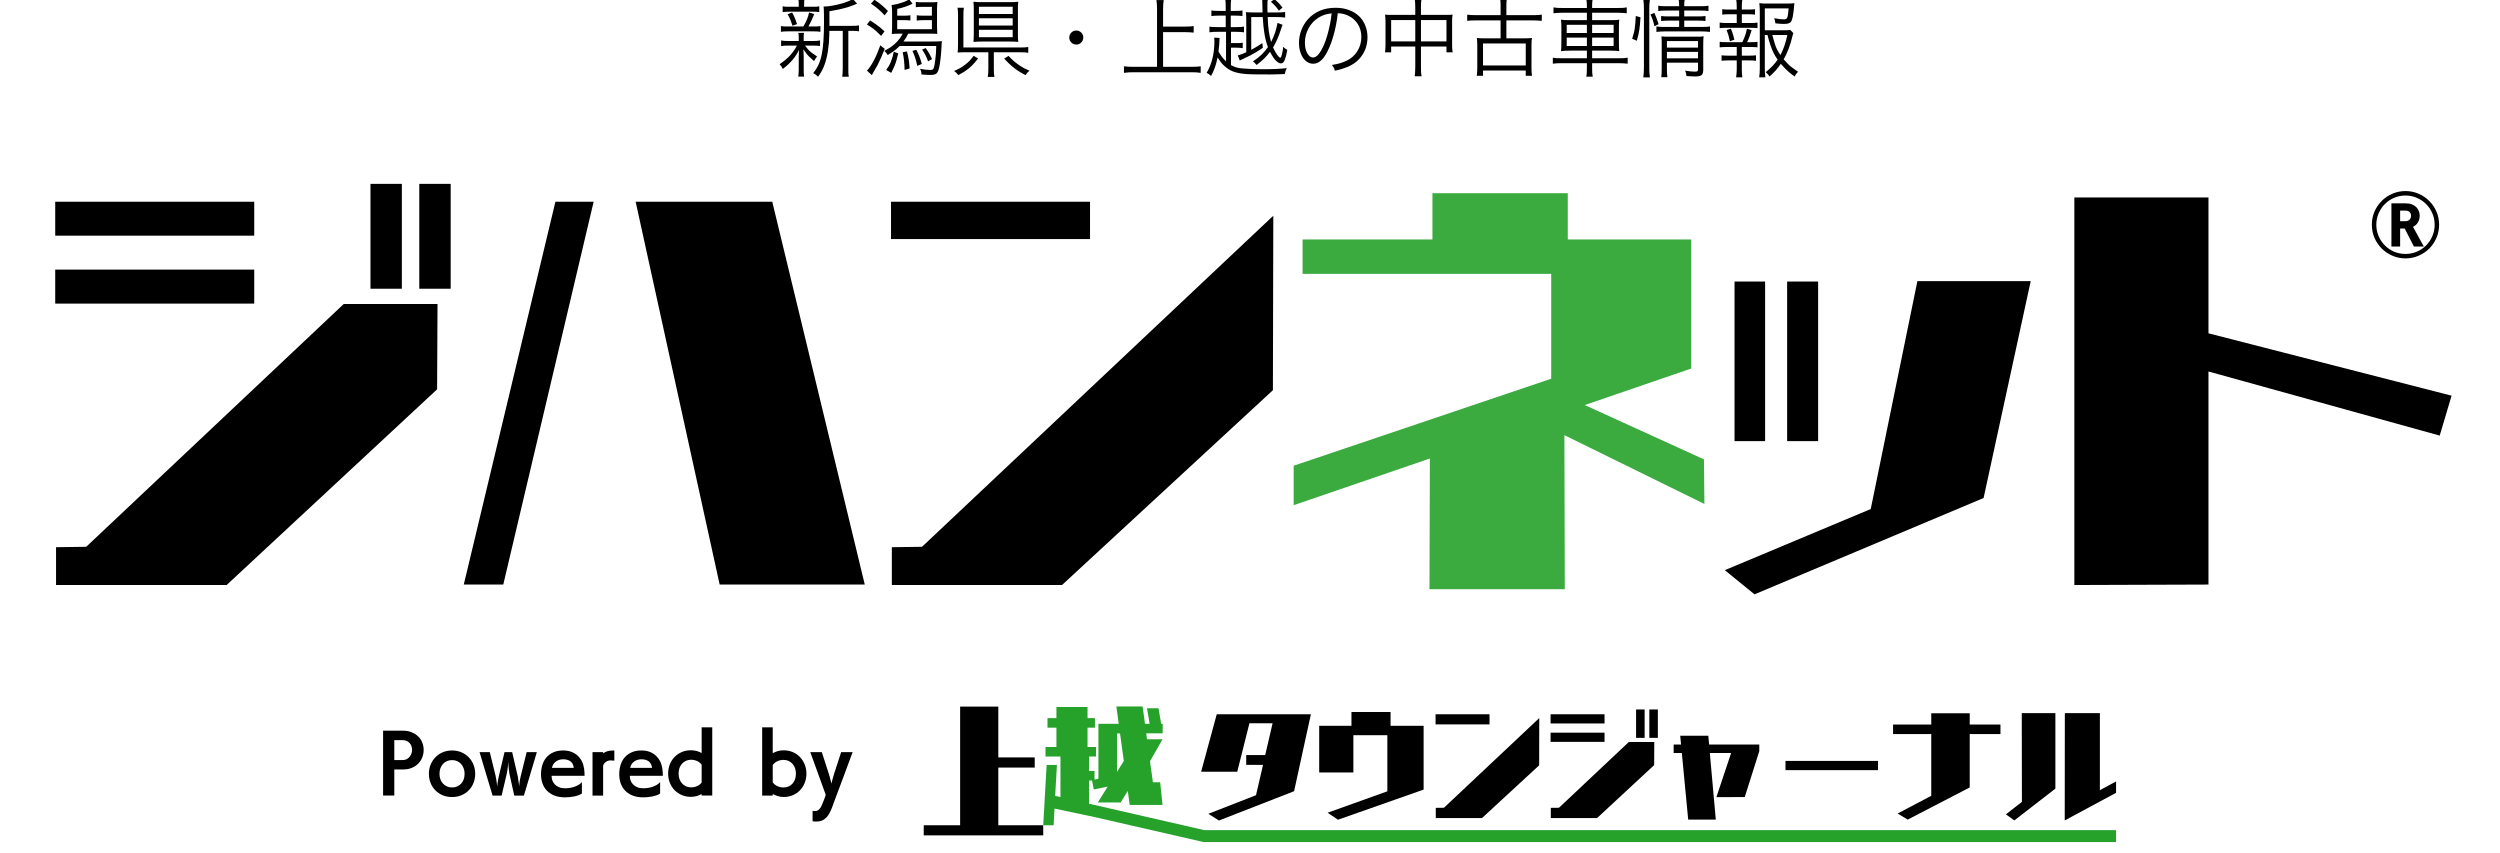 <svg width="372" height="127" viewBox="0 0 372 127" fill="none" xmlns="http://www.w3.org/2000/svg">
<g clip-path="url(#clip0_2753_13812)">
<path d="M62.39 42.964V27.363H67.062V42.964H62.39ZM55.125 42.964V27.363H59.798V42.964H55.125ZM8.217 35.072V30.017H37.83V35.072H8.217ZM8.217 45.175V40.12H37.83V45.175H8.217ZM33.721 87.051H8.339V81.424L12.828 81.363L51.146 45.236H65.103L65.042 57.931L33.721 87.051Z" fill="black"/>
<path d="M107.084 86.982L94.583 30.017H114.912L128.678 86.982H107.084ZM69.01 86.982L82.646 30.017H88.333L74.887 86.982H69.01Z" fill="black"/>
<path d="M132.583 35.575V30.017H162.196V35.575H132.583ZM158.027 87.051H132.705V81.424L137.195 81.362L189.469 32.098L189.408 58.061L158.027 87.051Z" fill="black"/>
<path d="M232.782 64.755L232.843 87.676H212.704L212.765 68.225L192.497 75.171V69.3L230.823 56.353V40.752H193.823V35.636H213.146V28.751H233.285V35.636H251.655V54.836L235.808 60.272L253.553 68.355L253.614 74.988L232.782 64.755Z" fill="#3BAB3F"/>
<path d="M265.926 65.64V41.889H270.538V65.64H265.926ZM261.07 88.438L256.649 84.84L278.366 75.743L285.31 41.828H302.171L295.158 74.104L261.07 88.438ZM258.098 65.64V41.889H262.648V65.64H258.098Z" fill="black"/>
<path d="M328.62 55.278V86.982L308.664 87.051V29.384H328.62V49.597L364.796 58.877L363.027 64.817L328.62 55.278Z" fill="black"/>
<path d="M357.941 38.449C357.249 38.449 356.601 38.315 355.997 38.052C355.391 37.793 354.861 37.438 354.404 36.985C353.946 36.527 353.584 35.997 353.321 35.391C353.062 34.787 352.933 34.137 352.933 33.439C352.933 32.743 353.062 32.093 353.321 31.487C353.584 30.883 353.943 30.355 354.396 29.901C354.848 29.444 355.379 29.085 355.989 28.826C356.599 28.563 357.247 28.429 357.933 28.429C358.628 28.429 359.278 28.563 359.884 28.826C360.488 29.085 361.016 29.444 361.47 29.901C361.927 30.355 362.285 30.883 362.545 31.487C362.808 32.093 362.941 32.743 362.941 33.439C362.941 34.137 362.808 34.787 362.545 35.391C362.285 35.997 361.929 36.527 361.477 36.985C361.024 37.438 360.494 37.793 359.884 38.052C359.278 38.315 358.63 38.449 357.941 38.449ZM362.278 33.439C362.278 32.84 362.163 32.276 361.935 31.746C361.71 31.218 361.401 30.759 361.005 30.366C360.612 29.97 360.153 29.661 359.625 29.436C359.101 29.207 358.539 29.093 357.941 29.093C357.335 29.093 356.769 29.207 356.241 29.436C355.717 29.661 355.259 29.97 354.869 30.366C354.476 30.759 354.167 31.218 353.939 31.746C353.71 32.276 353.596 32.84 353.596 33.439C353.596 34.039 353.71 34.604 353.939 35.132C354.167 35.662 354.476 36.123 354.869 36.519C355.259 36.912 355.717 37.221 356.241 37.45C356.769 37.673 357.333 37.785 357.933 37.785C358.537 37.785 359.101 37.673 359.625 37.45C360.153 37.221 360.612 36.912 361.005 36.519C361.401 36.123 361.71 35.662 361.935 35.132C362.163 34.604 362.278 34.039 362.278 33.439ZM359.191 36.687L357.819 34.003H357.14V36.687H355.844V30.259H357.963C358.339 30.259 358.657 30.313 358.916 30.419C359.179 30.526 359.396 30.669 359.564 30.846C359.732 31.02 359.854 31.216 359.93 31.434C360.01 31.653 360.052 31.868 360.052 32.082C360.052 32.444 359.968 32.772 359.8 33.065C359.637 33.361 359.389 33.59 359.053 33.752L360.669 36.687H359.191ZM358.764 32.082C358.764 31.889 358.697 31.72 358.566 31.571C358.432 31.418 358.225 31.342 357.941 31.342H357.14V32.913H357.91C358.169 32.913 358.371 32.844 358.52 32.707C358.667 32.57 358.749 32.375 358.764 32.12V32.082Z" fill="black"/>
<path d="M137.451 124.303V122.797H142.869V105.141H148.548V112.703H153.965V114.215H148.548V122.797H155.232V124.303H137.451Z" fill="black"/>
<path d="M181.379 122.093L179.805 121.096L186.894 118.325L187.94 113.811H185.436V112.356H188.262L189.362 107.618H185.916L184.102 114.838H178.727L181.051 106.285H195.06L192.561 117.732L181.379 122.093Z" fill="black"/>
<path d="M199.092 121.975L197.549 120.934L206.437 117.747V109.4H201.383V114.945H196.297V107.995H201.097V105.944H206.917V107.995H211.835V117.492L199.092 121.975Z" fill="black"/>
<path d="M213.612 107.791V106.285H221.641V107.791H213.612ZM220.511 121.731H213.643V120.208L214.859 120.193L229.042 106.847L229.027 113.878L220.516 121.731H220.511Z" fill="black"/>
<path d="M230.724 107.654V106.285H238.758V107.654H230.724ZM230.724 110.391V109.022H238.758V110.391H230.724ZM237.643 121.731H230.76V120.208L231.976 120.193L242.371 110.406H246.159L246.138 113.847L237.639 121.731H237.643ZM243.449 109.793V105.565H244.722V109.793H243.449ZM245.422 109.793V105.565H246.689V109.793H245.422Z" fill="black"/>
<path d="M255.399 118.617L257.591 112.05H254.421L255.311 121.954H251.203L250.256 112.05H249.04V110.784H250.14L250.016 109.482H254.197L254.315 110.784H261.781V111.773L259.62 118.601L255.393 118.617H255.399Z" fill="black"/>
<path d="M265.682 113.224H279.45V114.598H265.682V113.224Z" fill="black"/>
<path d="M283.859 121.954L282.367 121.051L287.371 118.416V109.232H281.688V107.806H287.371V106.133H293.095V107.806H297.669V109.232H293.095V117.172L283.859 121.96V121.954Z" fill="black"/>
<path d="M299.73 122.078L298.478 121.175L300.86 119.32L300.839 106.112H305.841V117.349L299.73 122.078ZM307.232 122.078L307.247 106.112H312.461V117.58L314.872 116.278V117.972L307.238 122.078H307.232Z" fill="black"/>
<path d="M179.283 123.542L162.045 119.591V116.144H162.495L162.756 117.473L164.825 117.044L163.352 119.411H166.752L167.815 117.692L168.095 119.779H172.987L172.634 116.4H171.55L171.121 113.266L172.987 110.002H170.672L170.559 109.124H173.008V107.705H172.783L172.389 105.391H170.672L171.066 107.705H170.376L170.022 105.126H166.117L166.47 107.705H163.446V115.873L162.868 116.007V114.72H162.045V112.576H163.093V111.156H161.826V108.281H162.929V106.863H161.826V105.202H157.195V106.863H155.865V108.281H157.195V111.156H155.57V112.576H157.794V118.605L157.01 118.428L157.271 113.822H155.737L155.232 122.797H156.78L156.913 120.317L162.857 121.577L178.988 125.273L179.085 125.3H314.871V123.527H179.283V123.542ZM166.211 109.135H166.66L167.223 113.233L166.214 114.842V109.135H166.211Z" fill="#26A22B"/>
<path d="M57.004 118.372V108.726H59.954C60.466 108.726 60.914 108.81 61.295 108.978C61.68 109.142 62.004 109.355 62.263 109.618C62.526 109.883 62.723 110.188 62.85 110.533C62.976 110.874 63.041 111.223 63.041 111.578V111.601C63.041 111.967 62.974 112.325 62.843 112.676C62.709 113.023 62.515 113.33 62.256 113.598C62 113.869 61.68 114.086 61.295 114.254C60.908 114.418 60.459 114.498 59.946 114.498H58.673V118.372H57.004ZM59.9 113.095C60.169 113.095 60.396 113.04 60.579 112.927C60.762 112.817 60.907 112.683 61.013 112.531C61.124 112.375 61.204 112.209 61.25 112.035C61.295 111.864 61.318 111.715 61.318 111.593C61.318 111.41 61.29 111.231 61.234 111.052C61.177 110.874 61.09 110.72 60.968 110.587C60.849 110.449 60.705 110.341 60.533 110.259C60.36 110.173 60.152 110.129 59.908 110.129H58.673V113.095H59.9Z" fill="black"/>
<path d="M67.272 118.6C66.769 118.6 66.306 118.513 65.885 118.341C65.468 118.167 65.104 117.925 64.795 117.617C64.49 117.308 64.25 116.942 64.079 116.519C63.905 116.092 63.819 115.632 63.819 115.139C63.819 114.647 63.905 114.191 64.079 113.774C64.25 113.352 64.49 112.986 64.795 112.676C65.104 112.361 65.468 112.115 65.885 111.936C66.306 111.759 66.769 111.669 67.272 111.669C67.77 111.669 68.227 111.759 68.644 111.936C69.066 112.115 69.43 112.361 69.734 112.676C70.043 112.986 70.283 113.352 70.451 113.774C70.622 114.191 70.71 114.647 70.71 115.139C70.71 115.632 70.622 116.092 70.451 116.519C70.283 116.942 70.043 117.308 69.734 117.617C69.43 117.925 69.066 118.167 68.644 118.341C68.227 118.513 67.77 118.6 67.272 118.6ZM67.272 117.174C67.55 117.174 67.806 117.125 68.035 117.022C68.267 116.915 68.465 116.774 68.629 116.595C68.791 116.418 68.915 116.204 69.003 115.954C69.088 115.707 69.132 115.434 69.132 115.139C69.132 114.845 69.087 114.574 68.995 114.33C68.903 114.082 68.776 113.865 68.614 113.682C68.45 113.499 68.256 113.358 68.027 113.255C67.802 113.154 67.55 113.103 67.272 113.103C66.987 113.103 66.731 113.154 66.502 113.255C66.274 113.358 66.076 113.499 65.908 113.682C65.744 113.865 65.618 114.082 65.527 114.33C65.439 114.574 65.397 114.845 65.397 115.139C65.397 115.434 65.439 115.707 65.527 115.954C65.618 116.204 65.744 116.418 65.908 116.595C66.076 116.774 66.274 116.915 66.502 117.022C66.731 117.125 66.987 117.174 67.272 117.174Z" fill="black"/>
<path d="M76.522 118.387L75.806 115.146C75.8 115.085 75.787 114.99 75.768 114.856C75.747 114.725 75.726 114.574 75.707 114.407C75.692 114.235 75.673 114.054 75.654 113.865C75.638 113.678 75.625 113.499 75.615 113.331C75.6 113.825 75.566 114.224 75.516 114.529C75.471 114.834 75.433 115.039 75.402 115.146L74.64 118.387H73.298L71.355 111.913H72.879L73.733 115.39C73.748 115.451 73.765 115.546 73.786 115.672C73.811 115.8 73.836 115.943 73.862 116.099C73.887 116.252 73.91 116.416 73.931 116.587C73.95 116.755 73.963 116.908 73.969 117.045C73.984 116.919 74.003 116.766 74.03 116.587C74.055 116.41 74.083 116.237 74.114 116.069C74.144 115.901 74.171 115.754 74.198 115.627C74.228 115.501 74.245 115.421 74.251 115.39L75.074 111.913H76.21L77.033 115.482C77.043 115.508 77.056 115.571 77.071 115.672C77.087 115.769 77.104 115.891 77.125 116.038C77.15 116.181 77.172 116.339 77.193 116.511C77.218 116.679 77.239 116.85 77.254 117.022C77.273 116.677 77.309 116.359 77.361 116.069C77.416 115.775 77.46 115.573 77.491 115.466L78.367 111.913H79.884L77.956 118.387H76.522Z" fill="black"/>
<path d="M86.585 118.082C86.299 118.265 85.933 118.404 85.487 118.501C85.045 118.596 84.567 118.646 84.054 118.646C83.478 118.646 82.968 118.558 82.522 118.387C82.08 118.213 81.706 117.975 81.401 117.67C81.1 117.361 80.876 116.997 80.723 116.58C80.574 116.158 80.502 115.701 80.502 115.207C80.502 114.734 80.565 114.285 80.692 113.858C80.818 113.431 81.016 113.055 81.287 112.729C81.556 112.405 81.899 112.148 82.316 111.959C82.731 111.766 83.225 111.669 83.795 111.669C84.332 111.669 84.801 111.761 85.197 111.944C85.594 112.127 85.921 112.374 86.181 112.683C86.444 112.988 86.64 113.339 86.768 113.736C86.893 114.128 86.962 114.536 86.973 114.963L86.981 115.436H82.08V115.512C82.08 115.731 82.12 115.947 82.202 116.16C82.287 116.374 82.411 116.568 82.575 116.74C82.743 116.907 82.951 117.043 83.2 117.144C83.448 117.247 83.738 117.296 84.069 117.296C84.308 117.296 84.549 117.279 84.793 117.243C85.037 117.203 85.268 117.144 85.487 117.068C85.71 116.988 85.916 116.89 86.105 116.778C86.297 116.662 86.457 116.526 86.585 116.374V118.082ZM85.373 114.254C85.361 114.092 85.327 113.938 85.266 113.789C85.209 113.636 85.117 113.499 84.992 113.377C84.864 113.255 84.702 113.16 84.504 113.087C84.309 113.017 84.073 112.981 83.795 112.981C83.536 112.981 83.307 113.023 83.109 113.103C82.915 113.179 82.751 113.278 82.613 113.4C82.476 113.522 82.366 113.659 82.286 113.812C82.209 113.96 82.158 114.107 82.133 114.254H85.373Z" fill="black"/>
<path d="M88.168 118.387V111.913H89.746V112.104C89.917 111.978 90.112 111.875 90.325 111.799C90.542 111.723 90.775 111.684 91.019 111.684H91.415V113.187C91.247 113.162 91.064 113.148 90.866 113.148C90.586 113.148 90.344 113.225 90.142 113.377C89.938 113.53 89.807 113.716 89.746 113.934V118.387H88.168Z" fill="black"/>
<path d="M98.226 118.082C97.94 118.265 97.575 118.404 97.129 118.501C96.686 118.596 96.208 118.646 95.696 118.646C95.12 118.646 94.609 118.558 94.163 118.387C93.721 118.213 93.348 117.975 93.043 117.67C92.742 117.361 92.517 116.997 92.365 116.58C92.216 116.158 92.144 115.701 92.144 115.207C92.144 114.734 92.206 114.285 92.334 113.858C92.46 113.431 92.658 113.055 92.929 112.729C93.197 112.405 93.54 112.148 93.958 111.959C94.373 111.766 94.867 111.669 95.436 111.669C95.974 111.669 96.443 111.761 96.839 111.944C97.235 112.127 97.563 112.374 97.822 112.683C98.085 112.988 98.281 113.339 98.409 113.736C98.535 114.128 98.604 114.536 98.615 114.963L98.623 115.436H93.721V115.512C93.721 115.731 93.761 115.947 93.843 116.16C93.929 116.374 94.053 116.568 94.217 116.74C94.385 116.907 94.592 117.043 94.842 117.144C95.09 117.247 95.379 117.296 95.711 117.296C95.949 117.296 96.191 117.279 96.435 117.243C96.679 117.203 96.909 117.144 97.129 117.068C97.352 116.988 97.557 116.89 97.746 116.778C97.939 116.662 98.099 116.526 98.226 116.374V118.082ZM97.014 114.254C97.003 114.092 96.969 113.938 96.908 113.789C96.85 113.636 96.759 113.499 96.633 113.377C96.505 113.255 96.344 113.16 96.145 113.087C95.951 113.017 95.715 112.981 95.436 112.981C95.177 112.981 94.949 113.023 94.75 113.103C94.556 113.179 94.392 113.278 94.255 113.4C94.118 113.522 94.007 113.659 93.927 113.812C93.851 113.96 93.799 114.107 93.775 114.254H97.014Z" fill="black"/>
<path d="M104.405 118.372V118.15C104.171 118.276 103.921 118.379 103.658 118.455C103.393 118.532 103.109 118.57 102.804 118.57C102.311 118.57 101.859 118.48 101.447 118.303C101.036 118.124 100.678 117.88 100.373 117.571C100.072 117.262 99.839 116.896 99.671 116.473C99.504 116.052 99.42 115.594 99.42 115.1C99.42 114.612 99.504 114.159 99.671 113.736C99.839 113.314 100.072 112.948 100.373 112.638C100.678 112.329 101.036 112.085 101.447 111.906C101.859 111.728 102.311 111.639 102.804 111.639C103.109 111.639 103.393 111.675 103.658 111.746C103.921 111.818 104.171 111.919 104.405 112.051V108.23H105.983V118.372H104.405ZM104.405 113.789C104.232 113.551 104.005 113.368 103.727 113.24C103.452 113.114 103.143 113.049 102.804 113.049C102.534 113.049 102.288 113.103 102.065 113.21C101.84 113.312 101.648 113.454 101.486 113.637C101.322 113.82 101.196 114.037 101.104 114.285C101.017 114.534 100.975 114.807 100.975 115.1C100.975 115.396 101.017 115.67 101.104 115.924C101.196 116.174 101.322 116.389 101.486 116.572C101.648 116.751 101.84 116.892 102.065 116.999C102.288 117.106 102.534 117.159 102.804 117.159C103.143 117.159 103.452 117.098 103.727 116.976C104.005 116.85 104.232 116.671 104.405 116.442V113.789Z" fill="black"/>
<path d="M113.411 118.387V108.23H114.981V112.081C115.214 111.944 115.465 111.837 115.736 111.761C116.005 111.685 116.294 111.646 116.605 111.646C117.097 111.646 117.552 111.736 117.969 111.913C118.385 112.092 118.741 112.338 119.037 112.653C119.336 112.964 119.57 113.33 119.738 113.751C119.909 114.174 119.997 114.632 119.997 115.123C119.997 115.617 119.909 116.075 119.738 116.496C119.57 116.919 119.336 117.285 119.037 117.594C118.741 117.903 118.385 118.147 117.969 118.326C117.552 118.503 117.097 118.593 116.605 118.593C116.294 118.593 116.005 118.549 115.736 118.463C115.465 118.381 115.214 118.276 114.981 118.15V118.387H113.411ZM114.981 116.412C115.153 116.652 115.382 116.839 115.667 116.976C115.951 117.11 116.264 117.174 116.605 117.174C116.879 117.174 117.127 117.125 117.352 117.022C117.581 116.915 117.773 116.774 117.931 116.595C118.093 116.412 118.217 116.197 118.305 115.947C118.39 115.693 118.434 115.419 118.434 115.123C118.434 114.83 118.39 114.557 118.305 114.307C118.217 114.06 118.093 113.842 117.931 113.659C117.767 113.476 117.575 113.335 117.352 113.232C117.127 113.126 116.879 113.072 116.605 113.072C116.254 113.072 115.936 113.141 115.652 113.278C115.372 113.412 115.149 113.602 114.981 113.85V116.412Z" fill="black"/>
<path d="M120.912 120.659C121.023 120.678 121.128 120.689 121.225 120.689C121.488 120.689 121.694 120.617 121.842 120.476C121.995 120.339 122.113 120.175 122.201 119.988C122.231 119.927 122.279 119.816 122.345 119.66C122.41 119.502 122.483 119.332 122.559 119.149C122.635 118.966 122.7 118.791 122.757 118.623C122.818 118.455 122.856 118.337 122.871 118.272L120.569 111.913H122.284L123.306 115.078C123.355 115.257 123.409 115.434 123.466 115.611C123.512 115.764 123.554 115.93 123.595 116.107C123.635 116.286 123.675 116.45 123.717 116.603C123.748 116.461 123.786 116.301 123.832 116.122C123.881 115.945 123.931 115.775 123.977 115.611C124.026 115.424 124.083 115.236 124.144 115.047L125.166 111.913H126.873C126.349 113.328 125.876 114.603 125.455 115.741C125.272 116.225 125.091 116.705 124.914 117.182C124.735 117.66 124.573 118.091 124.426 118.478C124.283 118.869 124.161 119.197 124.06 119.462C123.963 119.731 123.904 119.896 123.885 119.957C123.742 120.348 123.595 120.686 123.443 120.972C123.291 121.261 123.117 121.5 122.925 121.688C122.73 121.881 122.513 122.024 122.269 122.115C122.029 122.207 121.743 122.253 121.408 122.253C121.255 122.253 121.09 122.239 120.912 122.214V120.659Z" fill="black"/>
<path d="M123.419 3.849H126.651C126.94 3.849 127.171 3.846 127.344 3.834C127.521 3.819 127.681 3.8 127.824 3.773V4.658C127.66 4.633 127.499 4.616 127.337 4.604C127.178 4.595 126.967 4.589 126.704 4.589H126.231V10.148C126.231 10.462 126.233 10.714 126.239 10.902C126.248 11.089 126.271 11.263 126.308 11.421H125.324C125.349 11.253 125.366 11.078 125.378 10.895C125.393 10.712 125.4 10.462 125.4 10.148V4.589H123.403C123.403 4.677 123.403 4.74 123.403 4.78C123.403 4.816 123.403 4.917 123.403 5.085C123.392 5.939 123.323 6.774 123.198 7.586C123.07 8.394 122.896 9.088 122.679 9.667C122.552 10.008 122.416 10.308 122.275 10.567C122.132 10.83 121.951 11.112 121.734 11.413C121.597 11.286 121.479 11.185 121.383 11.108C121.292 11.036 121.166 10.96 121.01 10.88C121.315 10.502 121.57 10.098 121.78 9.66C121.987 9.223 122.149 8.714 122.268 8.135C122.39 7.555 122.475 6.877 122.527 6.099C122.582 5.317 122.611 4.395 122.611 3.331C122.611 2.843 122.607 2.45 122.603 2.149C122.603 1.85 122.597 1.608 122.588 1.425C122.576 1.242 122.565 1.089 122.55 0.967C122.584 0.967 122.614 0.967 122.641 0.967C122.672 0.967 122.691 0.967 122.702 0.967C122.931 0.967 123.213 0.942 123.548 0.891C123.884 0.841 124.242 0.773 124.623 0.685C125.008 0.594 125.374 0.493 125.721 0.38C125.995 0.289 126.218 0.203 126.391 0.121C126.563 0.041 126.731 -0.054 126.894 -0.161L127.542 0.548C127.485 0.569 127.438 0.586 127.398 0.601C127.361 0.617 127.257 0.66 127.085 0.731C126.738 0.874 126.386 0.998 126.025 1.105C125.669 1.211 125.282 1.31 124.867 1.402C124.45 1.49 123.967 1.577 123.419 1.669V3.849ZM119.653 1.005H120.842C121.105 1.005 121.311 1.003 121.46 0.998C121.606 0.988 121.757 0.971 121.909 0.944V1.798C121.742 1.774 121.582 1.758 121.429 1.753C121.277 1.743 121.075 1.737 120.827 1.737H117.565C117.3 1.737 117.092 1.743 116.94 1.753C116.787 1.758 116.627 1.774 116.459 1.798V0.944C116.6 0.971 116.753 0.988 116.917 0.998C117.079 1.003 117.3 1.005 117.58 1.005H118.853V0.662C118.853 0.46 118.847 0.294 118.838 0.167C118.832 0.041 118.817 -0.093 118.792 -0.23H119.722C119.695 -0.093 119.678 0.037 119.668 0.159C119.657 0.281 119.653 0.449 119.653 0.662V1.005ZM117.26 3.941H119.539C119.762 3.565 119.939 3.22 120.072 2.904C120.204 2.584 120.311 2.233 120.392 1.852L121.162 2.096C121.01 2.477 120.861 2.818 120.72 3.117C120.577 3.419 120.434 3.693 120.293 3.941H121.048C121.292 3.941 121.486 3.939 121.635 3.933C121.787 3.924 121.934 3.907 122.077 3.88V4.734C121.913 4.709 121.759 4.692 121.612 4.681C121.463 4.671 121.277 4.665 121.048 4.665H117.26C117.016 4.665 116.814 4.671 116.657 4.681C116.499 4.692 116.347 4.709 116.2 4.734V3.88C116.347 3.907 116.497 3.924 116.65 3.933C116.802 3.939 117.004 3.941 117.26 3.941ZM118.586 6.785H117.275C117.025 6.785 116.827 6.791 116.68 6.8C116.532 6.806 116.383 6.827 116.231 6.861V6.015C116.372 6.051 116.52 6.074 116.673 6.084C116.825 6.095 117.033 6.099 117.298 6.099H118.853V5.42C118.853 5.243 118.832 5.068 118.792 4.894H119.645C119.625 4.97 119.609 5.058 119.6 5.153C119.594 5.245 119.592 5.334 119.592 5.42V6.099H120.995C121.212 6.099 121.399 6.095 121.551 6.084C121.707 6.074 121.866 6.051 122.024 6.015V6.846C121.881 6.821 121.734 6.806 121.582 6.8C121.433 6.791 121.239 6.785 120.995 6.785H119.783C119.945 7.004 120.103 7.201 120.255 7.372C120.408 7.54 120.587 7.704 120.796 7.86C121.004 8.018 121.265 8.199 121.582 8.402C121.479 8.524 121.399 8.634 121.338 8.729C121.277 8.827 121.208 8.947 121.132 9.088C120.861 8.855 120.638 8.653 120.461 8.485C120.288 8.318 120.133 8.148 119.996 7.975C119.863 7.803 119.71 7.589 119.539 7.334C119.558 7.467 119.569 7.628 119.569 7.814C119.573 8.003 119.581 8.217 119.592 8.455V10.3C119.592 10.523 119.594 10.72 119.6 10.887C119.609 11.059 119.626 11.23 119.653 11.398H118.777C118.826 11.066 118.853 10.7 118.853 10.3V8.493C118.853 8.203 118.864 7.851 118.891 7.433C118.626 7.978 118.304 8.474 117.923 8.92C117.542 9.368 117.061 9.816 116.482 10.262C116.354 9.993 116.194 9.757 116.002 9.553C116.646 9.126 117.199 8.659 117.656 8.15C117.848 7.927 118.007 7.727 118.129 7.548C118.254 7.37 118.407 7.117 118.586 6.785ZM118.601 3.583L117.923 3.827C117.81 3.472 117.704 3.171 117.603 2.927C117.5 2.683 117.366 2.414 117.199 2.119L117.869 1.859C118.047 2.176 118.184 2.454 118.281 2.698C118.382 2.942 118.489 3.238 118.601 3.583Z" fill="black"/>
<path d="M138.667 2.332V1.021H137.226C137.032 1.021 136.868 1.026 136.731 1.036C136.594 1.041 136.441 1.055 136.274 1.074V0.281C136.43 0.308 136.588 0.325 136.746 0.334C136.902 0.34 137.083 0.342 137.287 0.342H138.347C138.621 0.342 138.837 0.34 138.995 0.334C139.157 0.325 139.319 0.311 139.483 0.296C139.467 0.464 139.454 0.643 139.445 0.83C139.433 1.019 139.429 1.261 139.429 1.554V3.788C139.429 4.053 139.433 4.284 139.445 4.482C139.454 4.677 139.462 4.863 139.467 5.046C139.309 5.031 139.151 5.022 138.995 5.016C138.842 5.012 138.593 5.008 138.248 5.008H135.138C135.025 5.243 134.919 5.447 134.818 5.618C134.715 5.792 134.589 5.977 134.437 6.175H138.896C139.246 6.175 139.502 6.171 139.666 6.16C139.833 6.15 139.997 6.137 140.161 6.122C140.15 6.209 140.14 6.282 140.131 6.343C140.125 6.4 140.119 6.486 140.115 6.602C140.11 6.714 140.1 6.897 140.085 7.151C140.058 7.696 140.012 8.234 139.948 8.767C139.887 9.297 139.82 9.724 139.749 10.048C139.683 10.344 139.601 10.571 139.506 10.735C139.414 10.897 139.286 11.005 139.124 11.062C138.96 11.123 138.739 11.154 138.461 11.154C138.221 11.154 138.006 11.146 137.813 11.131C137.619 11.12 137.39 11.102 137.127 11.078C137.116 10.91 137.093 10.761 137.059 10.636C137.028 10.514 136.977 10.382 136.906 10.239C137.23 10.3 137.51 10.344 137.745 10.369C137.977 10.395 138.213 10.407 138.454 10.407C138.606 10.407 138.72 10.382 138.797 10.331C138.877 10.281 138.941 10.163 138.987 9.98C139.037 9.797 139.088 9.511 139.14 9.118C139.189 8.743 139.231 8.375 139.262 8.013C139.292 7.652 139.309 7.263 139.315 6.846H133.865C133.686 7.025 133.516 7.185 133.354 7.326C133.19 7.464 133.007 7.601 132.805 7.738C132.607 7.875 132.367 8.028 132.089 8.196C132.007 8.054 131.929 7.936 131.853 7.845C131.78 7.749 131.694 7.654 131.593 7.563C132.024 7.34 132.375 7.132 132.645 6.937C132.92 6.739 133.194 6.501 133.469 6.221C133.661 6.007 133.823 5.809 133.956 5.626C134.088 5.439 134.204 5.233 134.307 5.008H133.85C133.61 5.008 133.396 5.014 133.209 5.024C133.026 5.035 132.853 5.046 132.691 5.062C132.725 4.757 132.744 4.345 132.744 3.826V1.989C132.744 1.745 132.739 1.529 132.729 1.341C132.718 1.154 132.701 0.958 132.676 0.754C133.27 0.677 133.92 0.508 134.627 0.243C134.856 0.157 135.071 0.037 135.275 -0.116L135.786 0.548C135.124 0.889 134.364 1.148 133.507 1.325V2.332H134.398C134.667 2.332 134.875 2.33 135.023 2.324C135.176 2.315 135.323 2.298 135.466 2.271V3.049C135.185 3.014 134.829 2.995 134.398 2.995H133.507V4.345H138.667V2.995H137.569C137.356 2.995 137.158 3.001 136.975 3.011C136.796 3.022 136.609 3.039 136.411 3.064V2.271C136.563 2.298 136.719 2.315 136.883 2.324C137.045 2.33 137.274 2.332 137.569 2.332H138.667ZM129.596 0.54L130.115 -0.039C130.53 0.235 130.885 0.498 131.174 0.746C131.468 0.99 131.786 1.285 132.127 1.631L131.632 2.286C131.311 1.926 130.993 1.613 130.679 1.348C130.368 1.08 130.008 0.811 129.596 0.54ZM128.994 3.636L129.474 3.049C129.764 3.228 130.023 3.396 130.252 3.552C130.484 3.71 130.709 3.878 130.923 4.055C131.14 4.234 131.372 4.436 131.616 4.665L131.113 5.344C130.864 5.09 130.633 4.867 130.42 4.673C130.206 4.48 129.987 4.305 129.764 4.147C129.539 3.985 129.284 3.815 128.994 3.636ZM130.991 6.747L131.647 7.265C131.458 7.744 131.281 8.173 131.113 8.554C130.949 8.931 130.78 9.292 130.602 9.637C130.423 9.978 130.218 10.338 129.985 10.719C129.928 10.826 129.882 10.91 129.848 10.971C129.812 11.036 129.774 11.108 129.734 11.184L129.009 10.521C129.72 9.724 130.381 8.466 130.991 6.747ZM132.996 7.7L133.659 7.944C133.571 8.337 133.48 8.689 133.385 9.004C133.293 9.32 133.186 9.621 133.065 9.911C132.943 10.197 132.792 10.506 132.615 10.841L131.86 10.414C132.159 10.018 132.394 9.614 132.561 9.202C132.733 8.79 132.878 8.291 132.996 7.7ZM135.771 7.57L136.35 7.41C136.527 7.751 136.679 8.085 136.807 8.409C136.933 8.729 137.053 9.099 137.165 9.515L136.487 9.804C136.399 9.362 136.304 8.979 136.197 8.653C136.094 8.323 135.953 7.963 135.771 7.57ZM137.204 7.38L137.737 7.151C137.939 7.431 138.111 7.69 138.248 7.929C138.389 8.169 138.534 8.459 138.682 8.798L138.095 9.126C137.983 8.796 137.861 8.501 137.729 8.241C137.596 7.982 137.421 7.696 137.204 7.38ZM134.322 7.776L134.955 7.654C135.065 8.077 135.153 8.474 135.214 8.844C135.275 9.215 135.321 9.663 135.351 10.186L134.604 10.407C134.593 9.888 134.566 9.429 134.52 9.027C134.478 8.621 134.414 8.203 134.322 7.776Z" fill="black"/>
<path d="M147.882 7.776V10.178C147.882 10.462 147.886 10.7 147.897 10.895C147.912 11.093 147.937 11.278 147.973 11.451H146.975C147.036 11.146 147.066 10.721 147.066 10.178V7.776H143.75C143.495 7.776 143.27 7.78 143.072 7.784C142.878 7.789 142.685 7.799 142.493 7.814C142.518 7.646 142.533 7.477 142.538 7.303C142.548 7.126 142.554 6.88 142.554 6.564V2.294C142.554 2.025 142.548 1.813 142.538 1.661C142.533 1.508 142.512 1.339 142.478 1.15H143.423C143.396 1.329 143.379 1.497 143.369 1.653C143.358 1.812 143.354 2.023 143.354 2.286V7.067H151.754C152.044 7.067 152.276 7.063 152.455 7.052C152.633 7.042 152.815 7.025 153.004 6.998V7.852C152.815 7.822 152.631 7.803 152.448 7.791C152.265 7.782 152.038 7.776 151.769 7.776H147.882ZM151.464 1.455V5.039C151.464 5.334 151.466 5.571 151.472 5.748C151.482 5.927 151.499 6.089 151.525 6.236C151.194 6.202 150.748 6.182 150.184 6.182H146.159C145.879 6.182 145.637 6.188 145.435 6.198C145.237 6.209 145.041 6.221 144.848 6.236C144.863 6.064 144.875 5.889 144.886 5.71C144.896 5.527 144.901 5.29 144.901 5.001V1.402C144.901 0.971 144.882 0.59 144.848 0.258C145.041 0.285 145.246 0.302 145.466 0.311C145.688 0.317 145.946 0.319 146.235 0.319H150.23C150.498 0.319 150.727 0.317 150.916 0.311C151.102 0.302 151.306 0.285 151.525 0.258C151.499 0.41 151.482 0.578 151.472 0.761C151.466 0.944 151.464 1.177 151.464 1.455ZM145.664 1.005V2.08H150.687V1.005H145.664ZM145.664 2.713V3.804H150.687V2.713H145.664ZM145.664 4.436V5.534H150.687V4.436H145.664ZM144.871 8.302L145.534 8.706C145.218 9.118 144.917 9.469 144.627 9.759C144.341 10.044 144.036 10.296 143.712 10.513C143.392 10.736 143.019 10.956 142.592 11.169C142.474 11.017 142.375 10.902 142.295 10.826C142.218 10.754 142.108 10.666 141.967 10.559C142.333 10.407 142.634 10.262 142.874 10.124C143.112 9.987 143.362 9.818 143.621 9.614C143.88 9.421 144.095 9.232 144.269 9.049C144.44 8.866 144.642 8.619 144.871 8.302ZM149.422 8.722L150.062 8.31C150.382 8.651 150.664 8.926 150.908 9.133C151.156 9.343 151.445 9.558 151.777 9.781C151.975 9.915 152.168 10.031 152.356 10.132C152.549 10.229 152.823 10.359 153.179 10.521C153.061 10.622 152.958 10.721 152.867 10.818C152.779 10.914 152.692 11.036 152.6 11.184C152.183 10.971 151.804 10.75 151.464 10.521C151.123 10.298 150.79 10.044 150.466 9.759C150.146 9.469 149.797 9.124 149.422 8.722Z" fill="black"/>
<path d="M160.152 4.543C160.441 4.543 160.687 4.646 160.891 4.848C161.093 5.052 161.196 5.298 161.196 5.588C161.196 5.874 161.093 6.12 160.891 6.327C160.687 6.531 160.441 6.632 160.152 6.632C159.862 6.632 159.614 6.531 159.412 6.327C159.208 6.12 159.107 5.874 159.107 5.588C159.107 5.298 159.208 5.052 159.412 4.848C159.614 4.646 159.862 4.543 160.152 4.543Z" fill="black"/>
<path d="M173.068 4.78V9.942H177.237C177.536 9.942 177.796 9.938 178.015 9.927C178.238 9.911 178.453 9.892 178.663 9.866V10.842C178.428 10.805 178.2 10.781 177.977 10.765C177.757 10.754 177.512 10.75 177.237 10.75H168.753C168.479 10.75 168.22 10.754 167.976 10.765C167.736 10.781 167.492 10.805 167.244 10.842V9.866C167.458 9.892 167.682 9.911 167.923 9.927C168.161 9.938 168.437 9.942 168.753 9.942H172.168V1.341C172.168 0.874 172.138 0.432 172.077 0.014H173.159C173.098 0.422 173.068 0.864 173.068 1.341V3.956H176.292C176.566 3.956 176.81 3.953 177.024 3.941C177.237 3.926 177.435 3.907 177.618 3.88V4.856C177.424 4.831 177.224 4.814 177.016 4.803C176.807 4.787 176.566 4.78 176.292 4.78H173.068Z" fill="black"/>
<path d="M190.094 3.407L190.849 3.69C190.813 3.756 190.784 3.825 190.765 3.895C190.744 3.968 190.698 4.101 190.628 4.3C190.434 4.9 190.243 5.417 190.056 5.847C189.868 6.274 189.66 6.677 189.431 7.052C189.542 7.308 189.668 7.552 189.805 7.784C189.946 8.019 190.081 8.211 190.209 8.364C190.335 8.516 190.434 8.592 190.506 8.592C190.582 8.592 190.66 8.444 190.742 8.142C190.822 7.843 190.889 7.449 190.94 6.961C191.133 7.165 191.337 7.317 191.55 7.418C191.489 7.759 191.436 8.028 191.39 8.226C191.344 8.421 191.283 8.615 191.207 8.813C191.059 9.231 190.866 9.439 190.628 9.439C190.342 9.439 190.033 9.244 189.698 8.852C189.565 8.69 189.441 8.514 189.325 8.325C189.206 8.139 189.09 7.935 188.974 7.715C188.679 8.108 188.376 8.453 188.067 8.752C187.762 9.048 187.4 9.353 186.984 9.667C186.847 9.505 186.75 9.399 186.695 9.347C186.643 9.298 186.558 9.229 186.436 9.141C186.923 8.821 187.345 8.491 187.701 8.15C188.055 7.811 188.379 7.431 188.669 7.014C188.444 6.41 188.275 5.762 188.158 5.07C188.04 4.38 187.952 3.535 187.892 2.538H186.184V7.41C186.401 7.288 186.59 7.186 186.748 7.098C186.904 7.006 187.064 6.911 187.228 6.808C187.396 6.707 187.596 6.576 187.831 6.412L187.914 7.113C187.533 7.369 187.2 7.584 186.916 7.761C186.63 7.935 186.34 8.097 186.047 8.249C185.757 8.398 185.399 8.568 184.972 8.76C184.854 8.821 184.761 8.867 184.69 8.897C184.623 8.924 184.553 8.958 184.477 9.004L184.179 8.249C184.378 8.188 184.578 8.123 184.782 8.051C184.984 7.98 185.205 7.889 185.445 7.776V2.958C185.445 2.485 185.426 2.1 185.391 1.799C185.67 1.835 186.062 1.852 186.565 1.852H187.869C187.857 1.44 187.85 1.12 187.846 0.891C187.84 0.662 187.834 0.491 187.831 0.373C187.831 0.251 187.827 0.155 187.823 0.083C187.817 0.012 187.808 -0.07 187.792 -0.161H188.654C188.627 -0.009 188.61 0.152 188.6 0.319C188.595 0.483 188.593 0.708 188.593 0.998C188.593 1.126 188.593 1.238 188.593 1.333C188.593 1.431 188.597 1.604 188.608 1.852H190.033C190.327 1.852 190.567 1.848 190.75 1.837C190.933 1.827 191.093 1.81 191.23 1.783V2.614C190.889 2.565 190.491 2.538 190.033 2.538H188.631C188.656 3.312 188.709 4 188.791 4.605C188.877 5.211 188.993 5.76 189.142 6.252C189.359 5.825 189.549 5.378 189.713 4.91C189.875 4.443 190.003 3.941 190.094 3.407ZM182.388 1.623V1.112C182.388 0.807 182.382 0.567 182.373 0.388C182.361 0.205 182.342 0.03 182.312 -0.138H183.204C183.177 0.03 183.16 0.205 183.15 0.388C183.139 0.567 183.135 0.807 183.135 1.112V1.623H183.737C184.057 1.623 184.294 1.619 184.446 1.608C184.602 1.598 184.747 1.581 184.881 1.555V2.386C184.722 2.361 184.555 2.346 184.378 2.34C184.204 2.33 183.991 2.325 183.737 2.325H183.135V4.033H183.913C184.212 4.033 184.45 4.029 184.629 4.017C184.806 4.002 184.966 3.983 185.109 3.956V4.81C184.951 4.786 184.782 4.768 184.599 4.757C184.419 4.742 184.191 4.734 183.913 4.734H183.173V6.412H183.89C184.107 6.412 184.296 6.41 184.454 6.404C184.61 6.394 184.766 6.377 184.919 6.351V7.167C184.785 7.142 184.633 7.125 184.461 7.113C184.294 7.098 184.097 7.09 183.874 7.09H183.173V9.69C183.451 9.843 183.714 9.957 183.958 10.034C184.206 10.106 184.519 10.155 184.896 10.186C185.277 10.222 185.734 10.251 186.268 10.27C186.805 10.291 187.347 10.3 187.892 10.3C188.572 10.3 189.225 10.289 189.85 10.262C190.479 10.232 191.021 10.192 191.474 10.14C191.386 10.323 191.324 10.468 191.283 10.575C191.247 10.682 191.211 10.828 191.177 11.017C191.074 11.027 190.925 11.032 190.727 11.032C190.533 11.036 190.325 11.044 190.102 11.055C189.877 11.065 189.671 11.07 189.485 11.07C189.296 11.074 189.159 11.078 189.073 11.078C188.448 11.078 187.918 11.074 187.488 11.07C187.061 11.07 186.699 11.067 186.405 11.063C186.11 11.057 185.858 11.048 185.651 11.032C185.447 11.021 185.247 11.004 185.048 10.979C184.402 10.912 183.861 10.79 183.425 10.613C182.992 10.44 182.59 10.184 182.22 9.843C182.022 9.675 181.841 9.49 181.679 9.286C181.521 9.078 181.353 8.833 181.176 8.547C181.073 9.065 180.947 9.545 180.795 9.988C180.643 10.426 180.446 10.865 180.208 11.307C180.086 11.189 179.979 11.097 179.888 11.032C179.8 10.971 179.686 10.906 179.545 10.842C180.317 9.557 180.704 7.979 180.704 6.107C180.704 5.996 180.7 5.912 180.696 5.855C180.69 5.794 180.681 5.708 180.665 5.596L181.481 5.649C181.47 5.716 181.462 5.775 181.458 5.825C181.458 5.876 181.454 5.958 181.451 6.069C181.445 6.181 181.435 6.364 181.42 6.618C181.409 6.781 181.393 6.936 181.374 7.083C181.359 7.226 181.338 7.416 181.313 7.654C181.603 8.203 181.976 8.695 182.434 9.126V4.734H181.176C180.886 4.734 180.652 4.74 180.475 4.749C180.301 4.755 180.132 4.776 179.964 4.81V3.956C180.105 3.983 180.271 4.002 180.46 4.017C180.646 4.029 180.886 4.033 181.176 4.033H182.388V2.325H181.367C181.127 2.325 180.925 2.33 180.757 2.34C180.593 2.346 180.425 2.361 180.254 2.386V1.555C180.401 1.581 180.547 1.598 180.696 1.608C180.843 1.619 181.066 1.623 181.367 1.623H182.388ZM189.111 0.266L189.637 -0.123C189.911 0.106 190.129 0.308 190.293 0.479C190.46 0.653 190.639 0.872 190.834 1.135L190.3 1.585C190.112 1.311 189.931 1.08 189.759 0.891C189.586 0.699 189.37 0.491 189.111 0.266Z" fill="black"/>
<path d="M199.061 1.974C199.004 2.565 198.913 3.167 198.787 3.781C198.665 4.391 198.52 4.976 198.352 5.535C198.188 6.089 198.009 6.591 197.811 7.037C197.449 7.881 197.074 8.501 196.683 8.897C196.29 9.29 195.864 9.484 195.402 9.484C195.006 9.484 194.644 9.351 194.32 9.08C194 8.806 193.748 8.436 193.565 7.967C193.382 7.5 193.291 6.968 193.291 6.373C193.291 5.723 193.407 5.092 193.642 4.482C193.874 3.872 194.202 3.331 194.625 2.858C195.656 1.726 197.028 1.158 198.741 1.158C199.458 1.158 200.115 1.268 200.715 1.486C201.319 1.705 201.83 2.018 202.247 2.424C202.648 2.816 202.952 3.281 203.162 3.819C203.376 4.353 203.482 4.925 203.482 5.535C203.482 6.522 203.227 7.401 202.72 8.173C202.211 8.947 201.495 9.534 200.57 9.934C200.281 10.052 199.993 10.155 199.709 10.247C199.429 10.334 199.069 10.426 198.627 10.521C198.57 10.308 198.512 10.151 198.451 10.048C198.39 9.947 198.301 9.82 198.185 9.667C198.652 9.591 199.048 9.507 199.374 9.416C199.703 9.32 200.016 9.202 200.311 9.065C201.016 8.745 201.569 8.268 201.965 7.631C202.366 6.991 202.568 6.28 202.568 5.496C202.568 4.764 202.388 4.122 202.034 3.567C201.683 3.009 201.184 2.584 200.54 2.294C200.3 2.193 200.075 2.117 199.862 2.065C199.652 2.016 199.385 1.985 199.061 1.974ZM198.147 1.989C197.765 2.025 197.426 2.092 197.133 2.187C196.837 2.279 196.542 2.414 196.249 2.591C195.603 2.984 195.094 3.518 194.724 4.193C194.352 4.864 194.168 5.596 194.168 6.388C194.168 6.796 194.223 7.164 194.335 7.494C194.446 7.82 194.594 8.079 194.777 8.272C194.96 8.461 195.166 8.554 195.395 8.554C195.913 8.554 196.443 7.94 196.988 6.709C197.165 6.308 197.331 5.845 197.483 5.321C197.636 4.793 197.769 4.242 197.887 3.666C198.009 3.093 198.095 2.534 198.147 1.989Z" fill="black"/>
<path d="M210.593 2.217V1.12C210.593 0.811 210.585 0.561 210.57 0.372C210.558 0.185 210.539 -0.005 210.509 -0.2H211.53C211.494 -0.005 211.469 0.193 211.454 0.395C211.443 0.593 211.439 0.828 211.439 1.097V2.217H215.174C215.391 2.217 215.57 2.216 215.707 2.21C215.848 2.2 215.993 2.187 216.142 2.172C216.115 2.33 216.098 2.488 216.089 2.644C216.077 2.797 216.073 2.976 216.073 3.178V6.655C216.073 6.869 216.077 7.063 216.089 7.235C216.104 7.408 216.123 7.593 216.15 7.791H215.235V6.922H211.439V9.896C211.439 10.262 211.443 10.544 211.454 10.742C211.469 10.94 211.494 11.14 211.53 11.345H210.509C210.539 11.125 210.558 10.914 210.57 10.712C210.585 10.508 210.593 10.237 210.593 9.896V6.922H207.003V7.791H206.088C206.137 7.416 206.164 7.036 206.164 6.655V3.178C206.164 2.98 206.156 2.803 206.141 2.644C206.13 2.488 206.115 2.33 206.096 2.172C206.248 2.187 206.395 2.2 206.538 2.21C206.679 2.216 206.852 2.217 207.056 2.217H210.593ZM210.593 2.988H207.003V6.16H210.593V2.988ZM211.439 6.16H215.235V2.988H211.439V6.16Z" fill="black"/>
<path d="M223.288 2.256V0.883C223.288 0.609 223.282 0.393 223.273 0.235C223.262 0.073 223.242 -0.081 223.212 -0.23H224.241C224.205 -0.066 224.18 0.098 224.165 0.266C224.153 0.43 224.15 0.636 224.15 0.883V2.256H228.09C228.369 2.256 228.616 2.252 228.83 2.241C229.043 2.225 229.238 2.206 229.417 2.18V3.102C229.203 3.083 228.99 3.068 228.776 3.056C228.567 3.041 228.338 3.034 228.09 3.034H224.15V5.702H227.008C227.225 5.702 227.404 5.698 227.542 5.687C227.679 5.678 227.816 5.664 227.953 5.649C227.926 5.813 227.909 5.973 227.9 6.129C227.888 6.288 227.885 6.471 227.885 6.678V10.11C227.885 10.561 227.909 10.952 227.961 11.284H227.031V10.491H220.674V11.284H219.744C219.793 10.902 219.82 10.51 219.82 10.11V6.678C219.82 6.486 219.812 6.308 219.797 6.145C219.786 5.977 219.774 5.813 219.759 5.649C219.9 5.664 220.041 5.678 220.178 5.687C220.315 5.698 220.487 5.702 220.697 5.702H223.288V3.034H219.652C219.357 3.034 219.107 3.039 218.905 3.049C218.707 3.06 218.511 3.077 218.318 3.102V2.18C218.673 2.231 219.119 2.256 219.652 2.256H223.288ZM220.674 6.465V9.743H227.031V6.465H220.674Z" fill="black"/>
<path d="M236.129 1.188V1.02C236.129 0.757 236.122 0.532 236.107 0.349C236.095 0.166 236.072 -0.017 236.038 -0.2H236.998C236.962 -0.017 236.937 0.17 236.922 0.357C236.911 0.546 236.907 0.767 236.907 1.02V1.188H240.733C241.054 1.188 241.313 1.184 241.511 1.173C241.713 1.158 241.896 1.133 242.06 1.097V1.974C241.85 1.949 241.642 1.932 241.435 1.92C241.231 1.905 241 1.897 240.741 1.897H236.907V2.995H239.506C239.887 2.995 240.181 2.993 240.39 2.988C240.598 2.978 240.783 2.955 240.947 2.919C240.935 3.056 240.926 3.182 240.916 3.293C240.911 3.399 240.905 3.529 240.901 3.681C240.895 3.83 240.894 4.023 240.894 4.261V6.259C240.894 6.499 240.895 6.693 240.901 6.846C240.905 6.994 240.911 7.126 240.916 7.242C240.926 7.355 240.935 7.477 240.947 7.608C240.783 7.584 240.592 7.566 240.375 7.555C240.162 7.54 239.868 7.532 239.499 7.532H236.907V8.668H240.871C241.195 8.668 241.458 8.664 241.656 8.653C241.854 8.638 242.033 8.615 242.197 8.584V9.476C242.003 9.452 241.802 9.434 241.595 9.423C241.385 9.408 241.145 9.4 240.871 9.4H236.907V10.01C236.907 10.357 236.911 10.624 236.922 10.818C236.937 11.011 236.962 11.209 236.998 11.413H236.038C236.084 11.188 236.109 10.98 236.114 10.788C236.124 10.599 236.129 10.342 236.129 10.01V9.4H232.356C231.838 9.4 231.405 9.427 231.061 9.476V8.584C231.228 8.615 231.407 8.638 231.602 8.653C231.8 8.664 232.051 8.668 232.356 8.668H236.129V7.532H233.759C233.378 7.532 233.075 7.54 232.852 7.555C232.633 7.566 232.442 7.584 232.28 7.608C232.299 7.416 232.313 7.235 232.318 7.067C232.328 6.895 232.333 6.625 232.333 6.259V4.299C232.333 4.051 232.33 3.849 232.326 3.697C232.32 3.544 232.314 3.413 232.311 3.3C232.311 3.184 232.299 3.056 232.28 2.919C232.442 2.955 232.627 2.978 232.837 2.988C233.044 2.993 233.332 2.995 233.698 2.995H236.129V1.897H232.448C231.964 1.897 231.535 1.924 231.16 1.974V1.097C231.337 1.133 231.526 1.158 231.724 1.173C231.926 1.184 232.173 1.188 232.463 1.188H236.129ZM236.129 3.689H233.126V4.909H236.129V3.689ZM236.129 5.595H233.126V6.846H236.129V5.595ZM236.907 6.846H240.108V5.595H236.907V6.846ZM236.907 4.909H240.108V3.689H236.907V4.909Z" fill="black"/>
<path d="M249.859 1.571H247.953C247.664 1.571 247.431 1.577 247.26 1.586C247.092 1.598 246.92 1.615 246.749 1.64V0.847C246.92 0.883 247.092 0.906 247.26 0.915C247.431 0.921 247.666 0.923 247.961 0.923H249.859C249.859 0.675 249.853 0.486 249.844 0.359C249.838 0.233 249.817 0.09 249.783 -0.068H250.69C250.654 0.09 250.631 0.233 250.621 0.359C250.615 0.481 250.614 0.669 250.614 0.923H252.969C253.293 0.923 253.541 0.921 253.708 0.915C253.88 0.906 254.051 0.883 254.219 0.847V1.64C254.051 1.615 253.876 1.598 253.693 1.586C253.51 1.577 253.274 1.571 252.984 1.571H250.614V2.44H252.603C252.872 2.44 253.093 2.438 253.266 2.433C253.443 2.423 253.613 2.406 253.777 2.379V3.127C253.603 3.102 253.428 3.087 253.251 3.081C253.072 3.071 252.851 3.066 252.588 3.066H250.614V4.011H253.19C253.48 4.011 253.72 4.007 253.914 3.996C254.112 3.981 254.289 3.962 254.448 3.935V4.751C254.04 4.701 253.621 4.674 253.19 4.674H247.77C247.475 4.674 247.225 4.682 247.023 4.697C246.825 4.709 246.642 4.726 246.475 4.751V3.935C246.631 3.962 246.806 3.981 247.001 3.996C247.199 4.007 247.454 4.011 247.77 4.011H249.859V3.066H248.334C248.079 3.066 247.869 3.071 247.702 3.081C247.534 3.087 247.359 3.102 247.176 3.127V2.379C247.344 2.406 247.513 2.423 247.687 2.433C247.864 2.438 248.083 2.44 248.342 2.44H249.859V1.571ZM248.037 9.326V10.111C248.037 10.447 248.041 10.717 248.052 10.927C248.068 11.14 248.087 11.327 248.113 11.491H247.199C247.223 11.323 247.239 11.135 247.244 10.927C247.254 10.723 247.26 10.452 247.26 10.111V6.52C247.26 6.22 247.256 6.005 247.252 5.872C247.252 5.734 247.241 5.582 247.222 5.414C247.384 5.429 247.561 5.443 247.755 5.452C247.953 5.458 248.171 5.46 248.411 5.46H252.321C252.62 5.46 252.858 5.458 253.037 5.452C253.215 5.443 253.367 5.425 253.495 5.399C253.459 5.669 253.441 6.123 253.441 6.764V10.386C253.441 10.776 253.36 11.037 253.198 11.171C253.039 11.308 252.721 11.377 252.245 11.377C252.077 11.377 251.887 11.369 251.673 11.354C251.46 11.342 251.218 11.331 250.949 11.316C250.928 11.142 250.903 10.997 250.873 10.881C250.846 10.769 250.804 10.645 250.743 10.508C251.326 10.608 251.803 10.66 252.169 10.66C252.382 10.66 252.515 10.639 252.573 10.599C252.634 10.559 252.664 10.466 252.664 10.317V9.326H248.037ZM248.037 8.678H252.664V7.717H248.037V8.678ZM248.037 7.084H252.664V6.108H248.037V7.084ZM243.555 6.07L242.869 5.757C242.961 5.458 243.037 5.193 243.098 4.964C243.163 4.735 243.212 4.505 243.243 4.27C243.277 4.038 243.307 3.773 243.334 3.477C243.359 3.178 243.382 2.812 243.403 2.379L244.104 2.57C244.077 2.978 244.053 3.331 244.028 3.63C244.001 3.925 243.969 4.2 243.929 4.453C243.892 4.703 243.845 4.955 243.784 5.208C243.723 5.464 243.647 5.75 243.555 6.07ZM245.507 11.514H244.523C244.558 11.31 244.58 11.081 244.592 10.828C244.607 10.572 244.615 10.315 244.615 10.05V1.213C244.615 0.767 244.584 0.34 244.523 -0.068H245.507C245.446 0.313 245.415 0.74 245.415 1.213V10.065C245.415 10.336 245.419 10.588 245.43 10.828C245.446 11.066 245.47 11.295 245.507 11.514ZM246.802 3.599L246.177 3.897C246.101 3.546 246.019 3.245 245.933 2.989C245.851 2.736 245.737 2.459 245.59 2.158L246.17 1.914C246.286 2.179 246.393 2.438 246.49 2.692C246.585 2.942 246.69 3.245 246.802 3.599Z" fill="black"/>
<path d="M263 5.208H262.604V10.233C262.604 10.468 262.608 10.679 262.619 10.874C262.635 11.066 262.659 11.278 262.696 11.507H261.766C261.8 11.266 261.823 11.059 261.834 10.881C261.849 10.702 261.857 10.489 261.857 10.233V1.663C261.857 1.44 261.849 1.228 261.834 1.03C261.823 0.832 261.808 0.645 261.788 0.466C261.96 0.492 262.141 0.51 262.33 0.519C262.522 0.525 262.743 0.527 262.993 0.527H265.935C266.453 0.527 266.808 0.51 267.002 0.473C266.996 0.546 266.991 0.607 266.987 0.656C266.981 0.708 266.974 0.784 266.964 0.885C266.958 0.988 266.943 1.152 266.918 1.381C266.821 2.326 266.692 2.932 266.53 3.195C266.438 3.329 266.31 3.422 266.148 3.478C265.985 3.535 265.745 3.561 265.424 3.561C265.068 3.561 264.651 3.531 264.174 3.47C264.159 3.314 264.138 3.184 264.113 3.081C264.087 2.974 264.052 2.85 264.007 2.707C264.586 2.826 265.076 2.883 265.478 2.883C265.634 2.883 265.754 2.85 265.836 2.784C265.916 2.719 265.977 2.568 266.019 2.334C266.065 2.101 266.105 1.739 266.141 1.251H262.604V4.507H265.371C265.874 4.507 266.213 4.49 266.392 4.454L266.85 4.926C266.819 5.003 266.796 5.075 266.781 5.14C266.77 5.201 266.743 5.306 266.697 5.452C266.56 6.053 266.379 6.648 266.156 7.237C265.931 7.822 265.684 8.354 265.409 8.83C265.638 9.089 265.851 9.322 266.049 9.524C266.251 9.722 266.472 9.911 266.713 10.088C266.951 10.268 267.231 10.462 267.551 10.675C267.433 10.792 267.338 10.904 267.261 11.011C267.185 11.118 267.109 11.243 267.033 11.392C266.747 11.188 266.495 10.992 266.278 10.805C266.059 10.616 265.845 10.42 265.638 10.21C265.434 10.002 265.219 9.766 264.99 9.501C264.735 9.867 264.481 10.193 264.228 10.477C263.972 10.761 263.665 11.06 263.305 11.377C263.223 11.249 263.14 11.137 263.054 11.041C262.966 10.95 262.859 10.847 262.734 10.736C263.465 10.163 264.056 9.543 264.51 8.876C264.285 8.561 264.087 8.234 263.915 7.892C263.747 7.547 263.589 7.158 263.443 6.726C263.294 6.289 263.147 5.784 263 5.208ZM265.958 5.208H263.717C263.858 5.742 263.984 6.177 264.09 6.512C264.197 6.848 264.313 7.141 264.441 7.389C264.567 7.633 264.731 7.9 264.929 8.19C265.158 7.747 265.35 7.303 265.508 6.855C265.67 6.404 265.821 5.855 265.958 5.208ZM259.182 3.424H260.508C260.761 3.424 260.954 3.42 261.087 3.409C261.219 3.399 261.362 3.382 261.514 3.356V4.187C261.362 4.171 261.217 4.16 261.08 4.149C260.942 4.139 260.752 4.133 260.508 4.133H256.91C256.67 4.133 256.479 4.139 256.338 4.149C256.201 4.16 256.051 4.171 255.889 4.187V3.356C256.041 3.382 256.188 3.399 256.331 3.409C256.478 3.42 256.67 3.424 256.91 3.424H258.427V2.12H257.23C257.017 2.12 256.838 2.126 256.697 2.136C256.559 2.141 256.417 2.155 256.27 2.174V1.365C256.407 1.386 256.54 1.402 256.674 1.411C256.805 1.417 256.99 1.419 257.23 1.419H258.427V1.038C258.427 0.622 258.4 0.256 258.351 -0.06H259.258C259.231 0.138 259.212 0.319 259.197 0.481C259.185 0.639 259.182 0.824 259.182 1.038V1.419H260.195C260.428 1.419 260.609 1.417 260.737 1.411C260.868 1.402 261.003 1.386 261.141 1.365V2.174C260.988 2.155 260.845 2.141 260.714 2.136C260.58 2.126 260.409 2.12 260.195 2.12H259.182V3.424ZM259.967 6.276H260.508C260.767 6.276 260.965 6.274 261.102 6.268C261.24 6.259 261.377 6.242 261.514 6.215V7.046C261.264 7.012 260.929 6.993 260.508 6.993H259.182V8.281H260.355C260.573 8.281 260.748 8.277 260.881 8.266C261.019 8.256 261.156 8.243 261.293 8.228V9.044C261.129 9.028 260.984 9.017 260.859 9.006C260.731 8.996 260.563 8.99 260.355 8.99H259.182V10.294C259.182 10.513 259.185 10.713 259.197 10.896C259.212 11.079 259.231 11.282 259.258 11.507H258.335C258.37 11.282 258.393 11.079 258.404 10.896C258.419 10.713 258.427 10.513 258.427 10.294V8.99H257.124C256.914 8.99 256.742 8.996 256.605 9.006C256.468 9.017 256.323 9.028 256.171 9.044V8.228C256.317 8.243 256.455 8.256 256.582 8.266C256.714 8.277 256.895 8.281 257.124 8.281H258.427V6.993H256.91C256.691 6.993 256.506 6.998 256.354 7.008C256.205 7.014 256.051 7.027 255.889 7.046V6.215C256.041 6.242 256.186 6.259 256.323 6.268C256.46 6.274 256.655 6.276 256.91 6.276H259.258C259.389 5.998 259.496 5.755 259.578 5.551C259.658 5.349 259.727 5.151 259.784 4.957C259.839 4.758 259.892 4.534 259.944 4.278L260.645 4.476C260.533 4.842 260.428 5.161 260.333 5.429C260.235 5.7 260.113 5.982 259.967 6.276ZM258.069 5.91L257.406 6.139C257.299 5.559 257.139 5.003 256.925 4.469L257.558 4.263C257.644 4.488 257.714 4.678 257.771 4.835C257.827 4.987 257.878 5.145 257.924 5.307C257.97 5.471 258.017 5.672 258.069 5.91Z" fill="black"/>
</g>
<defs>
<clipPath id="clip0_2753_13812">
<rect width="371" height="127" fill="white" transform="translate(0.5)"/>
</clipPath>
</defs>
</svg>
